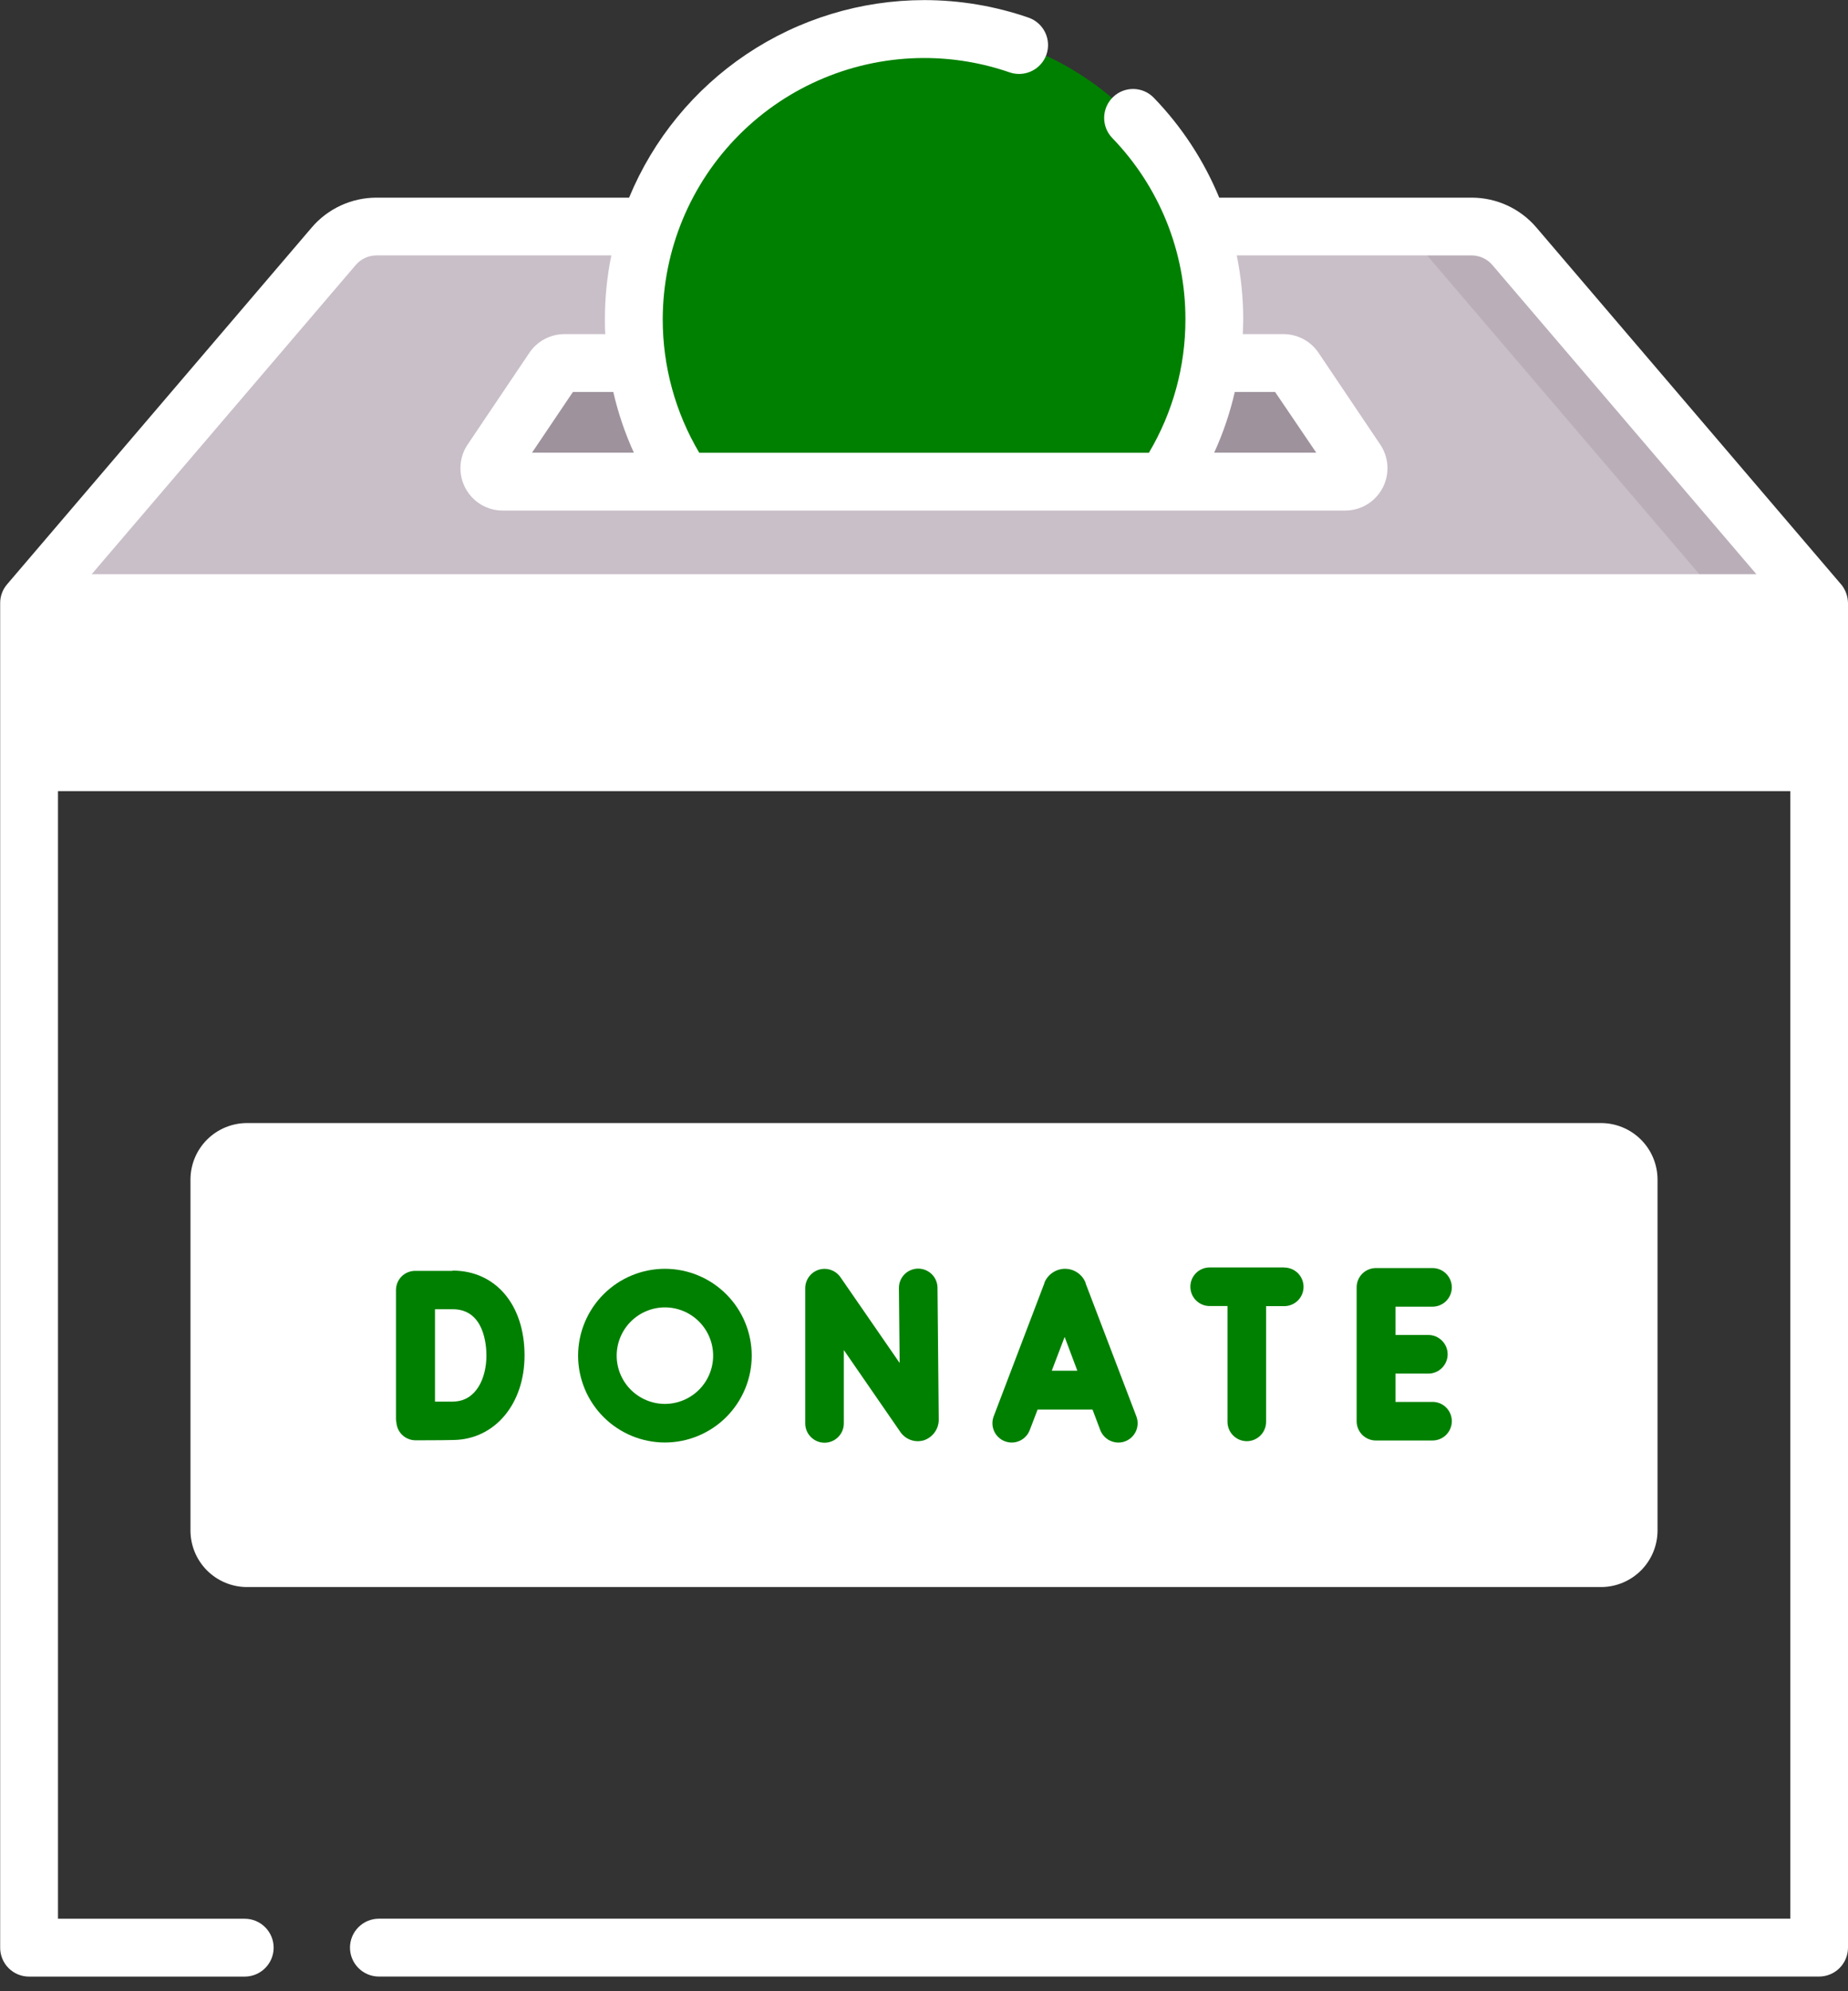 <svg xmlns="http://www.w3.org/2000/svg" width="78" height="84" viewBox="0 0 78 84" fill="none"><rect x="0" y="0" width="78" height="84" fill="#333333" stroke="none"/><g clip-path="url(#clip0_134_788)"><path d="M62.107 9.554H15.893C15.549 9.555 15.209 9.63 14.897 9.774C14.585 9.918 14.308 10.127 14.084 10.388L1.22 25.445H76.786L63.923 10.388C63.699 10.127 63.421 9.918 63.109 9.774C62.797 9.63 62.458 9.555 62.114 9.554H62.107Z" fill="#C9BFC8"></path><path d="M76.778 25.445H72.769L59.905 10.388C59.681 10.127 59.404 9.917 59.091 9.773C58.779 9.629 58.439 9.555 58.094 9.554H62.107C62.451 9.554 62.791 9.628 63.103 9.772C63.416 9.916 63.693 10.126 63.916 10.388L76.778 25.445Z" fill="#BAAFB9"></path><path d="M67.573 65.74H10.427C10.118 65.74 9.821 65.617 9.602 65.399C9.383 65.18 9.26 64.883 9.259 64.574V49.778C9.259 49.624 9.289 49.473 9.348 49.331C9.407 49.189 9.493 49.06 9.601 48.952C9.71 48.843 9.838 48.757 9.98 48.699C10.122 48.64 10.274 48.61 10.427 48.61H67.573C67.726 48.61 67.878 48.64 68.02 48.699C68.162 48.757 68.29 48.843 68.399 48.952C68.507 49.06 68.593 49.189 68.652 49.331C68.711 49.473 68.741 49.624 68.741 49.778V64.574C68.74 64.883 68.617 65.18 68.398 65.399C68.179 65.617 67.882 65.74 67.573 65.74Z" fill="white"></path><path d="M68.741 49.769V64.559C68.74 64.869 68.617 65.167 68.397 65.387C68.177 65.606 67.879 65.729 67.569 65.729H63.66C63.97 65.729 64.268 65.606 64.487 65.386C64.707 65.167 64.83 64.869 64.83 64.559V49.769C64.83 49.459 64.707 49.161 64.487 48.942C64.268 48.722 63.97 48.599 63.66 48.599H67.569C67.879 48.599 68.177 48.722 68.397 48.941C68.617 49.161 68.74 49.459 68.741 49.769Z" fill="white"></path><path d="M67.573 66.95H10.427C9.794 66.95 9.186 66.698 8.738 66.25C8.29 65.802 8.039 65.195 8.039 64.561V49.765C8.039 49.131 8.29 48.524 8.738 48.076C9.186 47.628 9.794 47.376 10.427 47.376H67.573C68.206 47.376 68.814 47.628 69.262 48.076C69.71 48.524 69.961 49.131 69.961 49.765V64.561C69.961 65.195 69.71 65.802 69.262 66.25C68.814 66.698 68.206 66.95 67.573 66.95ZM10.482 64.507H67.519V49.821H10.482V64.507Z" fill="white"></path><path d="M45.819 54.132V54.11C45.749 53.937 45.629 53.789 45.474 53.684C45.32 53.58 45.137 53.524 44.951 53.524C44.764 53.525 44.583 53.581 44.428 53.686C44.273 53.79 44.153 53.938 44.082 54.11C44.083 54.116 44.083 54.123 44.082 54.13L41.941 59.749C41.903 59.849 41.885 59.956 41.888 60.062C41.891 60.169 41.915 60.275 41.959 60.372C42.003 60.47 42.065 60.558 42.143 60.631C42.221 60.705 42.312 60.762 42.412 60.8C42.512 60.838 42.619 60.856 42.726 60.853C42.833 60.85 42.938 60.826 43.035 60.782C43.133 60.738 43.221 60.676 43.294 60.598C43.368 60.52 43.425 60.429 43.463 60.329L43.796 59.46H46.112L46.44 60.329C46.499 60.483 46.604 60.616 46.74 60.71C46.876 60.804 47.037 60.854 47.203 60.854C47.301 60.855 47.399 60.837 47.491 60.802C47.693 60.726 47.856 60.572 47.945 60.376C48.034 60.179 48.041 59.955 47.965 59.754L45.819 54.132ZM44.393 57.823L44.936 56.399L45.472 57.823H44.393Z" fill="green"></path><path d="M38.747 53.517C38.64 53.518 38.535 53.54 38.436 53.582C38.338 53.623 38.249 53.684 38.174 53.76C38.099 53.837 38.04 53.927 38 54.026C37.96 54.125 37.94 54.231 37.941 54.338L37.972 57.497L35.473 53.878C35.373 53.735 35.232 53.628 35.068 53.572C34.904 53.515 34.726 53.512 34.561 53.563C34.395 53.615 34.249 53.718 34.146 53.859C34.043 53.999 33.988 54.168 33.987 54.342V60.047C33.987 60.263 34.073 60.47 34.226 60.622C34.379 60.775 34.586 60.861 34.802 60.861C35.018 60.861 35.225 60.775 35.377 60.622C35.53 60.47 35.616 60.263 35.616 60.047V56.952L37.991 60.392C38.096 60.553 38.251 60.676 38.432 60.742C38.613 60.809 38.81 60.814 38.995 60.759C39.184 60.696 39.348 60.573 39.461 60.408C39.575 60.243 39.631 60.046 39.622 59.847L39.57 54.323C39.568 54.108 39.481 53.903 39.328 53.752C39.176 53.602 38.97 53.517 38.756 53.517H38.747Z" fill="green"></path><path d="M60.464 59.141H58.9V57.945H60.288C60.504 57.945 60.711 57.859 60.863 57.706C61.016 57.553 61.102 57.346 61.102 57.13C61.102 56.914 61.016 56.707 60.863 56.555C60.711 56.402 60.504 56.316 60.288 56.316H58.9V55.122H60.464C60.679 55.122 60.887 55.036 61.039 54.883C61.192 54.731 61.278 54.523 61.278 54.307C61.278 54.092 61.192 53.884 61.039 53.732C60.887 53.579 60.679 53.493 60.464 53.493H58.075C57.968 53.493 57.862 53.514 57.763 53.555C57.664 53.596 57.574 53.655 57.498 53.731C57.423 53.807 57.363 53.897 57.322 53.996C57.281 54.094 57.26 54.2 57.261 54.307V59.953C57.26 60.06 57.281 60.166 57.322 60.265C57.363 60.364 57.423 60.454 57.498 60.53C57.574 60.605 57.664 60.665 57.763 60.706C57.862 60.747 57.968 60.768 58.075 60.767H60.464C60.679 60.767 60.887 60.682 61.039 60.529C61.192 60.376 61.278 60.169 61.278 59.953C61.278 59.846 61.257 59.74 61.216 59.641C61.176 59.542 61.116 59.453 61.04 59.377C60.964 59.301 60.874 59.241 60.775 59.2C60.676 59.16 60.571 59.139 60.464 59.139V59.141Z" fill="green"></path><path d="M19.102 53.611H17.528C17.311 53.61 17.104 53.695 16.95 53.847C16.875 53.923 16.815 54.013 16.774 54.112C16.734 54.212 16.713 54.318 16.713 54.425V59.853C16.713 59.912 16.72 59.97 16.733 60.027C16.751 60.214 16.833 60.389 16.965 60.522C17.041 60.597 17.13 60.657 17.229 60.697C17.327 60.738 17.432 60.759 17.539 60.759C17.586 60.759 18.705 60.759 19.152 60.746C20.889 60.715 22.14 59.226 22.14 57.178C22.14 55.037 20.915 53.6 19.1 53.6L19.102 53.611ZM19.135 59.128H18.36C18.36 58.477 18.36 57.621 18.36 57.174C18.36 56.8 18.36 55.901 18.36 55.23H19.111C20.427 55.23 20.531 56.722 20.531 57.185C20.531 58.138 20.097 59.108 19.143 59.124L19.135 59.128Z" fill="green"></path><path d="M54.205 53.467H51.057C50.95 53.467 50.844 53.488 50.745 53.529C50.646 53.569 50.556 53.629 50.48 53.705C50.405 53.781 50.345 53.871 50.304 53.969C50.263 54.068 50.242 54.174 50.243 54.282C50.243 54.497 50.328 54.705 50.481 54.857C50.634 55.01 50.841 55.096 51.057 55.096H51.81V59.981C51.81 60.197 51.896 60.404 52.049 60.557C52.202 60.71 52.409 60.796 52.625 60.796C52.841 60.796 53.048 60.71 53.2 60.557C53.353 60.404 53.439 60.197 53.439 59.981V55.1H54.205C54.421 55.1 54.629 55.014 54.781 54.862C54.934 54.709 55.02 54.502 55.02 54.286C55.02 54.179 54.999 54.073 54.958 53.974C54.917 53.875 54.858 53.785 54.782 53.709C54.706 53.634 54.616 53.574 54.517 53.533C54.419 53.492 54.312 53.471 54.205 53.471V53.467Z" fill="green"></path><path d="M28.066 53.524C27.094 53.525 26.162 53.911 25.475 54.599C24.788 55.286 24.401 56.217 24.4 57.189C24.401 58.161 24.788 59.092 25.475 59.779C26.163 60.466 27.094 60.852 28.066 60.852C29.037 60.851 29.968 60.465 30.655 59.778C31.341 59.091 31.728 58.16 31.729 57.189C31.728 56.217 31.342 55.286 30.655 54.599C29.969 53.911 29.037 53.525 28.066 53.524ZM28.066 59.224C27.526 59.224 27.008 59.009 26.626 58.628C26.244 58.246 26.029 57.729 26.029 57.189C26.029 56.649 26.244 56.131 26.626 55.749C27.008 55.367 27.526 55.153 28.066 55.152C28.605 55.153 29.123 55.368 29.504 55.75C29.885 56.132 30.1 56.649 30.1 57.189C30.1 57.728 29.885 58.246 29.504 58.627C29.122 59.008 28.605 59.223 28.066 59.224Z" fill="green"></path><path d="M54.169 15.315H23.825C23.733 15.315 23.642 15.338 23.56 15.382C23.479 15.425 23.409 15.488 23.358 15.565L20.752 19.436C20.698 19.521 20.668 19.619 20.664 19.719C20.66 19.82 20.683 19.919 20.731 20.008C20.778 20.096 20.849 20.171 20.935 20.223C21.02 20.275 21.119 20.303 21.219 20.305H56.776C56.877 20.303 56.975 20.275 57.061 20.223C57.147 20.171 57.217 20.096 57.265 20.008C57.312 19.919 57.336 19.82 57.332 19.719C57.328 19.619 57.297 19.521 57.243 19.436L54.638 15.565C54.586 15.488 54.517 15.425 54.435 15.382C54.354 15.338 54.263 15.315 54.171 15.315H54.169Z" fill="#9E939D"></path><path d="M49.155 20.316C50.523 18.295 51.252 15.91 51.248 13.469C51.248 10.221 49.957 7.105 47.66 4.808C45.363 2.511 42.248 1.22 38.999 1.22C35.751 1.221 32.636 2.512 30.339 4.809C28.042 7.106 26.752 10.221 26.752 13.469C26.747 15.688 27.347 17.865 28.489 19.767L28.858 20.32L49.155 20.316Z" fill="green"></path><path d="M51.248 13.469C51.251 15.91 50.522 18.295 49.155 20.316H45.157C46.524 18.295 47.254 15.91 47.25 13.469C47.251 10.567 46.22 7.76 44.343 5.547C42.466 3.333 39.864 1.859 37.001 1.385C37.661 1.275 38.33 1.22 38.999 1.22C42.248 1.22 45.363 2.511 47.66 4.808C49.958 7.105 51.248 10.221 51.248 13.469Z" fill="green"></path><path d="M76.78 25.445H1.22V32.152H76.78V25.445Z" fill="white"></path><path d="M76.78 25.445H72.767V32.152H76.78V25.445Z" fill="white"></path><path d="M77.713 24.657L64.85 9.6C64.513 9.204 64.093 8.886 63.621 8.668C63.148 8.45 62.634 8.338 62.114 8.338H51.461C50.815 6.774 49.88 5.345 48.703 4.128C48.592 4.012 48.46 3.919 48.313 3.855C48.166 3.791 48.008 3.756 47.848 3.753C47.688 3.75 47.528 3.779 47.379 3.837C47.23 3.896 47.094 3.984 46.979 4.095C46.863 4.206 46.77 4.339 46.706 4.486C46.642 4.633 46.607 4.791 46.604 4.952C46.601 5.112 46.63 5.272 46.688 5.421C46.747 5.57 46.835 5.706 46.946 5.822C48.932 7.873 50.04 10.618 50.034 13.474C50.037 15.454 49.504 17.398 48.492 19.1H29.514C28.504 17.397 27.972 15.454 27.972 13.474C27.976 10.55 29.139 7.748 31.206 5.681C33.273 3.613 36.076 2.451 38.999 2.447C40.229 2.446 41.452 2.651 42.614 3.053C42.92 3.158 43.256 3.138 43.547 2.997C43.839 2.856 44.062 2.605 44.169 2.3C44.275 1.993 44.254 1.658 44.113 1.367C43.972 1.075 43.721 0.852 43.416 0.745C41.995 0.253 40.502 0.003 38.999 0.004C36.333 0.008 33.728 0.801 31.512 2.284C29.297 3.768 27.571 5.874 26.552 8.338H15.893C15.372 8.338 14.858 8.45 14.385 8.668C13.912 8.886 13.492 9.204 13.155 9.6L0.293 24.657C0.106 24.878 0.004 25.159 0.007 25.449V82.163C0.006 82.323 0.038 82.482 0.099 82.63C0.16 82.778 0.25 82.913 0.363 83.026C0.477 83.14 0.611 83.229 0.76 83.291C0.908 83.352 1.067 83.383 1.227 83.383H10.329C10.653 83.383 10.963 83.254 11.192 83.025C11.421 82.797 11.55 82.486 11.55 82.163C11.55 81.839 11.421 81.529 11.192 81.3C10.963 81.071 10.653 80.942 10.329 80.942H2.447V33.373H75.564V80.94H15.993C15.669 80.94 15.358 81.069 15.13 81.298C14.901 81.526 14.772 81.837 14.772 82.16C14.772 82.484 14.901 82.794 15.13 83.023C15.358 83.252 15.669 83.381 15.993 83.381H76.78C77.103 83.381 77.414 83.252 77.643 83.023C77.871 82.794 78 82.484 78 82.16V25.443C77.996 25.155 77.895 24.877 77.713 24.654V24.657ZM52.117 16.535H53.819L55.556 19.096H51.248C51.624 18.274 51.915 17.416 52.117 16.535ZM26.763 19.096H22.455L24.181 16.535H25.886C26.088 17.416 26.379 18.273 26.754 19.096H26.763ZM15.013 11.181C15.122 11.053 15.256 10.951 15.408 10.881C15.56 10.811 15.725 10.774 15.893 10.775H25.803C25.622 11.662 25.531 12.564 25.532 13.469C25.532 13.687 25.532 13.886 25.549 14.095H23.825C23.532 14.095 23.244 14.167 22.986 14.304C22.728 14.441 22.507 14.64 22.344 14.883L19.738 18.753C19.557 19.021 19.453 19.334 19.436 19.658C19.419 19.981 19.49 20.303 19.643 20.59C19.795 20.876 20.022 21.116 20.299 21.283C20.577 21.45 20.895 21.538 21.219 21.538H56.776C57.101 21.538 57.419 21.45 57.696 21.283C57.974 21.116 58.201 20.876 58.353 20.59C58.505 20.303 58.577 19.981 58.56 19.658C58.543 19.334 58.438 19.021 58.257 18.753L55.652 14.883C55.489 14.64 55.269 14.442 55.011 14.304C54.753 14.167 54.465 14.095 54.173 14.095H52.457C52.457 13.878 52.473 13.678 52.473 13.469C52.472 12.564 52.381 11.662 52.201 10.775H62.112C62.279 10.774 62.444 10.811 62.596 10.881C62.748 10.951 62.883 11.053 62.991 11.181L74.135 24.224H3.869L15.013 11.181ZM75.559 30.941H2.441V26.676H75.557V30.941H75.559Z" fill="white"></path></g><defs><clipPath id="clip0_134_788"><rect width="78" height="83.383" fill="white"></rect></clipPath></defs></svg>